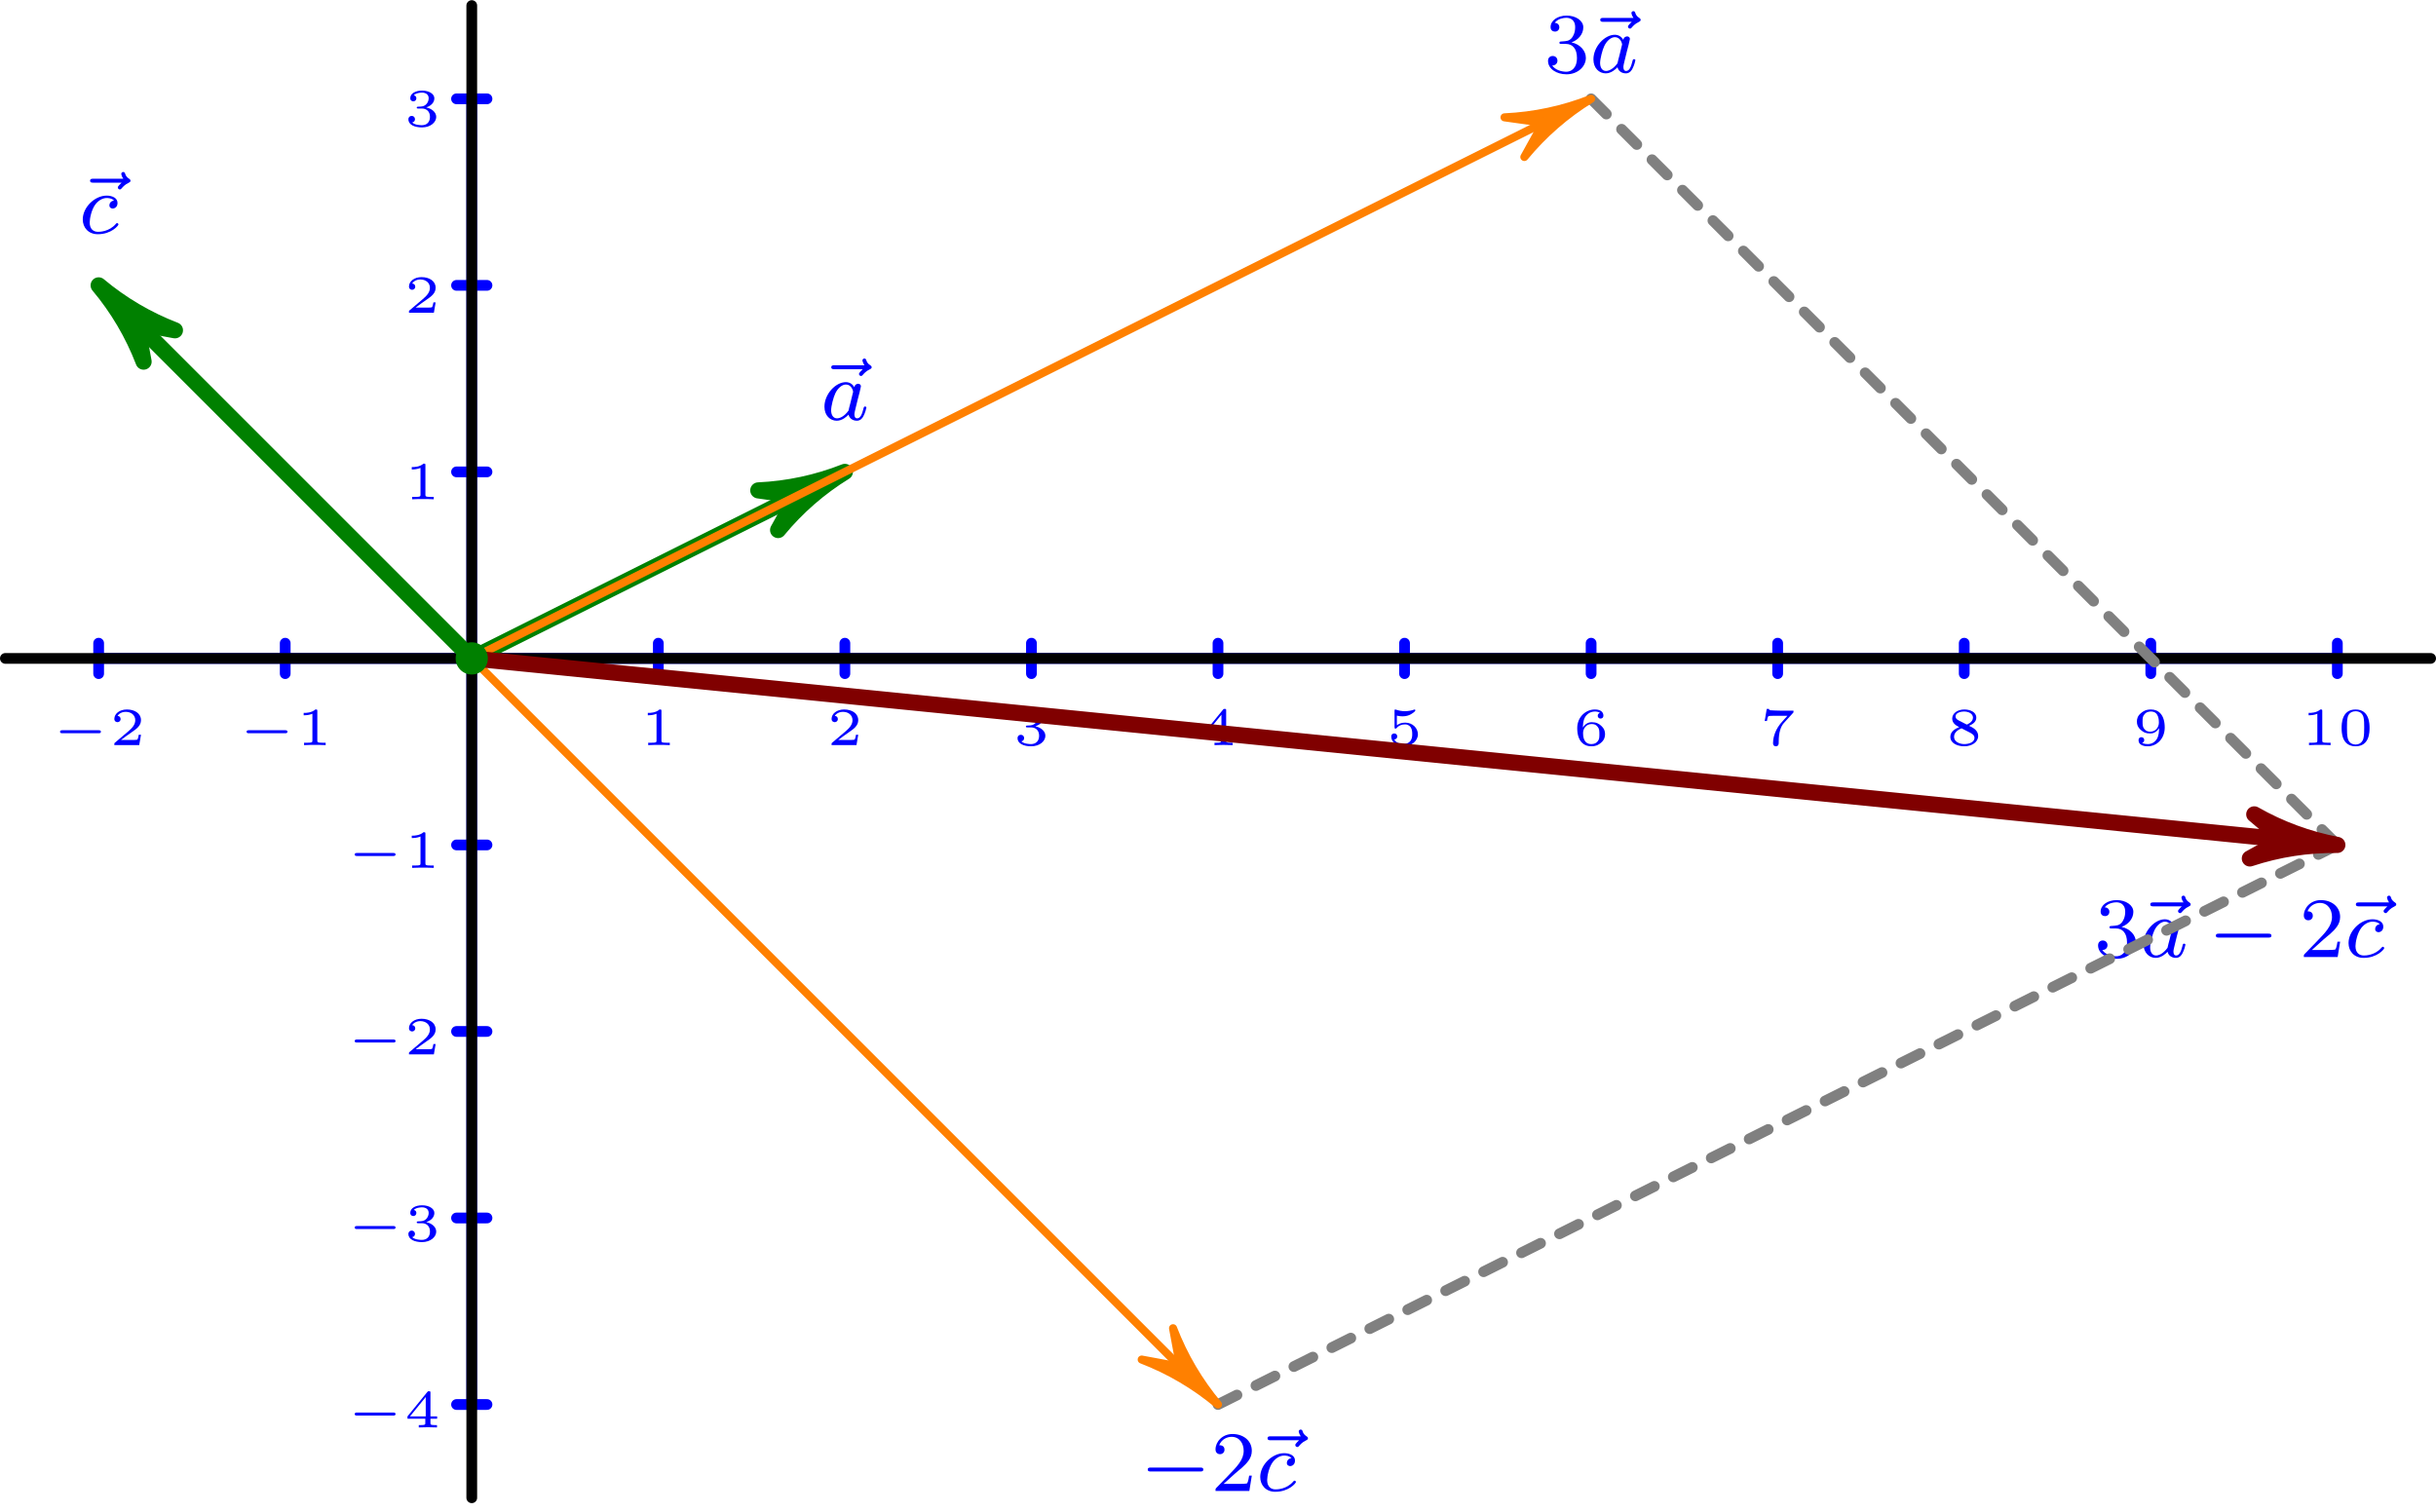 <?xml version='1.0' encoding='ISO-8859-1'?>
<!DOCTYPE svg PUBLIC "-//W3C//DTD SVG 1.1//EN" "http://www.w3.org/Graphics/SVG/1.1/DTD/svg11.dtd">
<!-- This file was generated by dvisvgm 1.0.11 () -->
<!-- Sun Apr 20 11:24:27 2025 -->
<svg height='141.332pt' version='1.1' viewBox='56.621 54.06 227.622 141.332' width='227.622pt' xmlns='http://www.w3.org/2000/svg' xmlns:xlink='http://www.w3.org/1999/xlink'>
<defs>
<path d='M3.136 -3.048C3.064 -3.184 2.832 -3.528 2.344 -3.528C1.392 -3.528 0.344 -2.416 0.344 -1.232C0.344 -0.4 0.88 0.08 1.496 0.08C2.008 0.08 2.448 -0.328 2.592 -0.488C2.736 0.064 3.28 0.08 3.376 0.08C3.744 0.08 3.928 -0.224 3.992 -0.36C4.152 -0.648 4.264 -1.112 4.264 -1.144C4.264 -1.192 4.232 -1.248 4.136 -1.248S4.024 -1.2 3.976 -1C3.864 -0.56 3.712 -0.144 3.4 -0.144C3.216 -0.144 3.144 -0.296 3.144 -0.52C3.144 -0.656 3.216 -0.928 3.264 -1.128S3.432 -1.808 3.464 -1.952L3.624 -2.56C3.664 -2.752 3.752 -3.088 3.752 -3.128C3.752 -3.312 3.6 -3.376 3.496 -3.376C3.376 -3.376 3.176 -3.296 3.136 -3.048ZM2.592 -0.864C2.192 -0.312 1.776 -0.144 1.52 -0.144C1.152 -0.144 0.968 -0.48 0.968 -0.896C0.968 -1.272 1.184 -2.128 1.36 -2.48C1.592 -2.968 1.984 -3.304 2.352 -3.304C2.872 -3.304 3.024 -2.72 3.024 -2.624C3.024 -2.592 2.824 -1.808 2.776 -1.6C2.672 -1.224 2.672 -1.208 2.592 -0.864Z' id='g1-97'/>
<path d='M3.272 -3.064C2.944 -3.024 2.84 -2.776 2.84 -2.616C2.84 -2.384 3.048 -2.32 3.152 -2.32C3.192 -2.32 3.6 -2.352 3.6 -2.84S3.072 -3.528 2.592 -3.528C1.456 -3.528 0.352 -2.424 0.352 -1.304C0.352 -0.544 0.872 0.08 1.76 0.08C3.024 0.08 3.688 -0.728 3.688 -0.832C3.688 -0.904 3.608 -0.96 3.56 -0.96S3.488 -0.936 3.448 -0.888C2.816 -0.144 1.92 -0.144 1.776 -0.144C1.344 -0.144 1 -0.408 1 -1.016C1 -1.368 1.16 -2.216 1.536 -2.712C1.888 -3.16 2.288 -3.304 2.6 -3.304C2.696 -3.304 3.064 -3.296 3.272 -3.064Z' id='g1-99'/>
<path d='M4.408 -4.736L4.216 -4.544C4.08 -4.4 4.056 -4.344 4.056 -4.288C4.056 -4.192 4.144 -4.104 4.24 -4.104C4.328 -4.104 4.368 -4.16 4.392 -4.184C4.504 -4.312 4.696 -4.552 5.072 -4.728C5.152 -4.768 5.24 -4.808 5.24 -4.92C5.24 -5.024 5.16 -5.064 5.12 -5.096C4.856 -5.256 4.784 -5.44 4.744 -5.56C4.728 -5.624 4.688 -5.736 4.56 -5.736C4.44 -5.736 4.376 -5.632 4.376 -5.552C4.376 -5.504 4.432 -5.296 4.568 -5.104H1.768C1.64 -5.104 1.464 -5.104 1.464 -4.92S1.64 -4.736 1.768 -4.736H4.408Z' id='g1-126'/>
<path d='M5.592 -1.816C5.72 -1.816 5.896 -1.816 5.896 -2S5.72 -2.184 5.592 -2.184H1.008C0.88 -2.184 0.704 -2.184 0.704 -2S0.88 -1.816 1.008 -1.816H5.592Z' id='g0-0'/>
<path d='M2.256 -1.632C2.384 -1.752 2.72 -2.016 2.848 -2.128C3.344 -2.584 3.816 -3.024 3.816 -3.752C3.816 -4.704 3.016 -5.32 2.016 -5.32C1.056 -5.32 0.424 -4.592 0.424 -3.88C0.424 -3.488 0.736 -3.432 0.848 -3.432C1.016 -3.432 1.264 -3.552 1.264 -3.856C1.264 -4.272 0.864 -4.272 0.768 -4.272C1 -4.856 1.536 -5.056 1.928 -5.056C2.672 -5.056 3.056 -4.424 3.056 -3.752C3.056 -2.92 2.472 -2.312 1.528 -1.344L0.52 -0.304C0.424 -0.216 0.424 -0.2 0.424 0H3.584L3.816 -1.432H3.568C3.544 -1.272 3.48 -0.872 3.384 -0.72C3.336 -0.656 2.728 -0.656 2.6 -0.656H1.176L2.256 -1.632Z' id='g2-50'/>
<path d='M2.024 -2.672C2.656 -2.672 3.056 -2.208 3.056 -1.368C3.056 -0.368 2.488 -0.072 2.064 -0.072C1.624 -0.072 1.024 -0.232 0.744 -0.656C1.032 -0.656 1.232 -0.84 1.232 -1.104C1.232 -1.36 1.048 -1.544 0.792 -1.544C0.576 -1.544 0.352 -1.408 0.352 -1.088C0.352 -0.328 1.168 0.168 2.08 0.168C3.144 0.168 3.888 -0.568 3.888 -1.368C3.888 -2.032 3.36 -2.64 2.544 -2.816C3.176 -3.04 3.648 -3.584 3.648 -4.224S2.928 -5.32 2.096 -5.32C1.24 -5.32 0.592 -4.856 0.592 -4.248C0.592 -3.952 0.792 -3.824 1 -3.824C1.248 -3.824 1.408 -4 1.408 -4.232C1.408 -4.528 1.152 -4.64 0.976 -4.648C1.312 -5.088 1.928 -5.112 2.072 -5.112C2.28 -5.112 2.888 -5.048 2.888 -4.224C2.888 -3.664 2.656 -3.328 2.544 -3.2C2.304 -2.952 2.12 -2.936 1.632 -2.904C1.48 -2.896 1.416 -2.888 1.416 -2.784C1.416 -2.672 1.488 -2.672 1.624 -2.672H2.024Z' id='g2-51'/>
<path d='M4.4 -1.11C4.48 -1.11 4.615 -1.11 4.615 -1.25S4.48 -1.39 4.4 -1.39H1.015C0.935 -1.39 0.8 -1.39 0.8 -1.25S0.935 -1.11 1.015 -1.11H4.4Z' id='g3-0'/>
<path d='M3.005 -1.6C3.005 -1.96 3.005 -3.33 1.7 -3.33S0.395 -1.96 0.395 -1.6C0.395 -1.235 0.395 0.11 1.7 0.11S3.005 -1.235 3.005 -1.6ZM1.7 -0.055C1.515 -0.055 1.095 -0.12 0.97 -0.625C0.9 -0.895 0.895 -1.25 0.895 -1.66C0.895 -2.03 0.895 -2.375 0.975 -2.66C1.1 -3.08 1.485 -3.165 1.7 -3.165C2.07 -3.165 2.335 -2.975 2.435 -2.625C2.505 -2.37 2.505 -1.955 2.505 -1.66C2.505 -1.32 2.505 -0.915 2.43 -0.615C2.3 -0.13 1.9 -0.055 1.7 -0.055Z' id='g4-48'/>
<path d='M1.99 -3.18C1.99 -3.33 1.975 -3.33 1.81 -3.33C1.455 -3.01 0.9 -3.01 0.8 -3.01H0.715V-2.79H0.8C0.915 -2.79 1.24 -2.805 1.53 -2.93V-0.43C1.53 -0.275 1.53 -0.22 1 -0.22H0.75V0C1.025 -0.02 1.47 -0.02 1.76 -0.02S2.495 -0.02 2.77 0V-0.22H2.52C1.99 -0.22 1.99 -0.275 1.99 -0.43V-3.18Z' id='g4-49'/>
<path d='M2.945 -0.965H2.735C2.72 -0.87 2.67 -0.56 2.59 -0.51C2.55 -0.48 2.13 -0.48 2.055 -0.48H1.075C1.405 -0.725 1.775 -1.005 2.075 -1.205C2.525 -1.515 2.945 -1.805 2.945 -2.335C2.945 -2.975 2.34 -3.33 1.625 -3.33C0.95 -3.33 0.455 -2.94 0.455 -2.45C0.455 -2.19 0.675 -2.145 0.745 -2.145C0.88 -2.145 1.04 -2.235 1.04 -2.44C1.04 -2.62 0.91 -2.72 0.755 -2.735C0.895 -2.96 1.185 -3.11 1.52 -3.11C2.005 -3.11 2.41 -2.82 2.41 -2.33C2.41 -1.91 2.12 -1.59 1.735 -1.265L0.515 -0.23C0.465 -0.185 0.46 -0.185 0.455 -0.15V0H2.78L2.945 -0.965Z' id='g4-50'/>
<path d='M1.65 -1.655C2.11 -1.655 2.415 -1.37 2.415 -0.875C2.415 -0.365 2.1 -0.095 1.655 -0.095C1.6 -0.095 1.005 -0.095 0.75 -0.355C0.955 -0.385 1.015 -0.54 1.015 -0.66C1.015 -0.845 0.875 -0.965 0.71 -0.965C0.55 -0.965 0.4 -0.86 0.4 -0.65C0.4 -0.13 0.99 0.11 1.67 0.11C2.49 0.11 3 -0.385 3 -0.87C3 -1.28 2.635 -1.63 2.065 -1.76C2.665 -1.955 2.825 -2.335 2.825 -2.615C2.825 -3.025 2.315 -3.33 1.685 -3.33C1.07 -3.33 0.575 -3.07 0.575 -2.62C0.575 -2.385 0.765 -2.325 0.86 -2.325C1.005 -2.325 1.145 -2.43 1.145 -2.61C1.145 -2.725 1.085 -2.865 0.905 -2.895C1.12 -3.125 1.565 -3.14 1.67 -3.14C2.035 -3.14 2.295 -2.955 2.295 -2.615C2.295 -2.325 2.105 -1.87 1.58 -1.84C1.44 -1.835 1.42 -1.83 1.29 -1.825C1.235 -1.82 1.18 -1.815 1.18 -1.74C1.18 -1.655 1.23 -1.655 1.32 -1.655H1.65Z' id='g4-51'/>
<path d='M3.085 -0.815V-1.035H2.46V-3.235C2.46 -3.355 2.455 -3.385 2.325 -3.385C2.225 -3.385 2.22 -3.38 2.165 -3.31L0.315 -1.035V-0.815H1.98V-0.425C1.98 -0.27 1.98 -0.22 1.545 -0.22H1.37V0C1.605 -0.01 1.93 -0.02 2.22 -0.02S2.83 -0.01 3.07 0V-0.22H2.895C2.46 -0.22 2.46 -0.27 2.46 -0.425V-0.815H3.085ZM2.02 -2.845V-1.035H0.55L2.02 -2.845Z' id='g4-52'/>
<path d='M0.98 -2.755C1.245 -2.69 1.47 -2.69 1.525 -2.69C1.865 -2.69 2.115 -2.79 2.245 -2.86C2.365 -2.92 2.705 -3.135 2.705 -3.245C2.705 -3.32 2.65 -3.33 2.635 -3.33C2.625 -3.33 2.615 -3.33 2.56 -3.305C2.37 -3.24 2.06 -3.17 1.73 -3.17C1.445 -3.17 1.17 -3.22 0.905 -3.31C0.85 -3.33 0.84 -3.33 0.83 -3.33C0.76 -3.33 0.76 -3.27 0.76 -3.19V-1.69C0.76 -1.605 0.76 -1.54 0.855 -1.54C0.91 -1.54 0.915 -1.55 0.96 -1.605C1.15 -1.825 1.415 -1.935 1.755 -1.935C2.045 -1.935 2.205 -1.765 2.275 -1.66C2.39 -1.49 2.415 -1.265 2.415 -1.025C2.415 -0.815 2.395 -0.535 2.2 -0.34C1.975 -0.11 1.69 -0.095 1.58 -0.095C1.255 -0.095 0.89 -0.235 0.735 -0.53C0.945 -0.545 1.015 -0.695 1.015 -0.81C1.015 -0.97 0.895 -1.09 0.735 -1.09C0.625 -1.09 0.455 -1.025 0.455 -0.795C0.455 -0.305 0.935 0.11 1.59 0.11C2.335 0.11 2.945 -0.39 2.945 -1.01C2.945 -1.575 2.46 -2.1 1.765 -2.1C1.45 -2.1 1.195 -2.02 0.98 -1.855V-2.755Z' id='g4-53'/>
<path d='M0.93 -1.64C0.935 -1.87 0.94 -2.265 1.12 -2.59C1.265 -2.86 1.59 -3.14 2.055 -3.14C2.15 -3.14 2.375 -3.13 2.525 -3.01C2.445 -2.99 2.315 -2.915 2.315 -2.745C2.315 -2.585 2.435 -2.48 2.58 -2.48C2.665 -2.48 2.845 -2.525 2.845 -2.76C2.845 -3.03 2.655 -3.33 2.05 -3.33C1.19 -3.33 0.4 -2.625 0.4 -1.59C0.4 -0.395 0.985 0.11 1.715 0.11C2.21 0.11 2.445 -0.075 2.615 -0.215C2.935 -0.48 3 -0.775 3 -1.025C3 -1.33 2.9 -1.575 2.64 -1.805C2.42 -2.005 2.19 -2.14 1.755 -2.14C1.465 -2.14 1.14 -2 0.93 -1.64ZM1.715 -0.095C0.945 -0.095 0.945 -0.925 0.945 -1.135C0.945 -1.52 1.22 -1.97 1.745 -1.97C2 -1.97 2.16 -1.905 2.315 -1.705C2.465 -1.52 2.47 -1.31 2.47 -1.03C2.47 -0.74 2.47 -0.55 2.31 -0.35C2.17 -0.185 1.995 -0.095 1.715 -0.095Z' id='g4-54'/>
<path d='M3.125 -3C3.17 -3.045 3.17 -3.055 3.175 -3.08V-3.22H1.965C1.835 -3.22 1.105 -3.24 1.015 -3.255C0.9 -3.28 0.895 -3.33 0.885 -3.38H0.675L0.485 -2.255H0.695C0.705 -2.33 0.76 -2.655 0.845 -2.71C0.875 -2.735 1.345 -2.74 1.42 -2.74H2.61C2.4 -2.495 2.13 -2.225 1.935 -1.98C1.34 -1.22 1.265 -0.5 1.265 -0.195C1.265 0.08 1.44 0.11 1.53 0.11C1.795 0.11 1.795 -0.145 1.795 -0.205V-0.305C1.795 -1.195 1.985 -1.745 2.285 -2.075L3.125 -3Z' id='g4-55'/>
<path d='M2.145 -1.805C2.66 -2.02 2.825 -2.285 2.825 -2.57C2.825 -3.09 2.25 -3.33 1.705 -3.33C1.085 -3.33 0.575 -2.98 0.575 -2.48C0.575 -2.02 0.97 -1.815 1.23 -1.68C0.7 -1.475 0.4 -1.18 0.4 -0.77C0.4 -0.17 1.065 0.11 1.695 0.11C2.395 0.11 3 -0.265 3 -0.855C3 -1.4 2.48 -1.655 2.145 -1.805ZM1.165 -2.315C0.95 -2.425 0.885 -2.555 0.885 -2.675C0.885 -2.995 1.295 -3.14 1.695 -3.14S2.515 -2.945 2.515 -2.565C2.515 -2.125 1.945 -1.92 1.94 -1.92S1.93 -1.92 1.885 -1.945L1.165 -2.315ZM1.445 -1.57L2.22 -1.175C2.4 -1.08 2.655 -0.945 2.655 -0.675C2.655 -0.27 2.15 -0.095 1.705 -0.095C1.25 -0.095 0.745 -0.32 0.745 -0.775C0.745 -1.27 1.285 -1.5 1.445 -1.57Z' id='g4-56'/>
<path d='M2.47 -1.59C2.47 -1.275 2.45 -0.895 2.28 -0.6C2.115 -0.31 1.82 -0.095 1.415 -0.095C1.36 -0.095 1.055 -0.095 0.885 -0.215C1.01 -0.25 1.085 -0.345 1.085 -0.475C1.085 -0.635 0.965 -0.74 0.82 -0.74C0.735 -0.74 0.555 -0.695 0.555 -0.46C0.555 0.11 1.29 0.11 1.425 0.11C2.265 0.11 3 -0.605 3 -1.64C3 -2.85 2.41 -3.33 1.72 -3.33C1.22 -3.33 0.975 -3.155 0.775 -2.985C0.465 -2.73 0.4 -2.455 0.4 -2.2C0.4 -1.915 0.485 -1.66 0.755 -1.425C0.99 -1.215 1.22 -1.085 1.645 -1.085C1.85 -1.085 2.21 -1.155 2.47 -1.59ZM1.655 -1.255C1.455 -1.255 1.265 -1.29 1.085 -1.515C0.935 -1.7 0.93 -1.905 0.93 -2.2C0.93 -2.56 0.945 -2.71 1.135 -2.91C1.21 -2.995 1.36 -3.14 1.72 -3.14C2.455 -3.14 2.455 -2.315 2.455 -2.1C2.455 -1.685 2.16 -1.255 1.655 -1.255Z' id='g4-57'/>
</defs>
<g id='page1'>
<g transform='matrix(1 0 0 1 100.703 115.593)'>
<path d='M 0 69.729L 0 -52.297' fill='none' stroke='#0000ff' stroke-linecap='round' stroke-linejoin='round' stroke-miterlimit='10.037' stroke-width='1.004'/>
</g>
<g transform='matrix(1 0 0 1 100.703 115.593)'>
<path d='M -1.423 69.729L 1.423 69.729' fill='none' stroke='#0000ff' stroke-linecap='round' stroke-linejoin='round' stroke-miterlimit='10.037' stroke-width='1.004'/>
</g>
<g transform='matrix(1 0 0 1 100.703 115.593)'>
<path d='M -1.423 52.297L 1.423 52.297' fill='none' stroke='#0000ff' stroke-linecap='round' stroke-linejoin='round' stroke-miterlimit='10.037' stroke-width='1.004'/>
</g>
<g transform='matrix(1 0 0 1 100.703 115.593)'>
<path d='M -1.423 34.864L 1.423 34.864' fill='none' stroke='#0000ff' stroke-linecap='round' stroke-linejoin='round' stroke-miterlimit='10.037' stroke-width='1.004'/>
</g>
<g transform='matrix(1 0 0 1 100.703 115.593)'>
<path d='M -1.423 17.432L 1.423 17.432' fill='none' stroke='#0000ff' stroke-linecap='round' stroke-linejoin='round' stroke-miterlimit='10.037' stroke-width='1.004'/>
</g>
<g transform='matrix(1 0 0 1 100.703 115.593)'>
<path d='M -1.423 -17.432L 1.423 -17.432' fill='none' stroke='#0000ff' stroke-linecap='round' stroke-linejoin='round' stroke-miterlimit='10.037' stroke-width='1.004'/>
</g>
<g transform='matrix(1 0 0 1 100.703 115.593)'>
<path d='M -1.423 -34.864L 1.423 -34.864' fill='none' stroke='#0000ff' stroke-linecap='round' stroke-linejoin='round' stroke-miterlimit='10.037' stroke-width='1.004'/>
</g>
<g transform='matrix(1 0 0 1 100.703 115.593)'>
<path d='M -1.423 -52.297L 1.423 -52.297' fill='none' stroke='#0000ff' stroke-linecap='round' stroke-linejoin='round' stroke-miterlimit='10.037' stroke-width='1.004'/>
</g><g fill='#0000ff'>
<use x='88.965' xlink:href='#g3-0' y='187.465'/>
<use x='94.382' xlink:href='#g4-52' y='187.465'/>
<use x='88.965' xlink:href='#g3-0' y='170.033'/>
<use x='94.382' xlink:href='#g4-51' y='170.033'/>
<use x='88.965' xlink:href='#g3-0' y='152.601'/>
<use x='94.382' xlink:href='#g4-50' y='152.601'/>
<use x='88.965' xlink:href='#g3-0' y='135.169'/>
<use x='94.382' xlink:href='#g4-49' y='135.169'/>
<use x='94.382' xlink:href='#g4-49' y='100.721'/>
<use x='94.382' xlink:href='#g4-50' y='83.289'/>
<use x='94.382' xlink:href='#g4-51' y='65.857'/>
<use x='61.433' xlink:href='#g3-0' y='123.696'/>
<use x='66.85' xlink:href='#g4-50' y='123.696'/>
<use x='78.865' xlink:href='#g3-0' y='123.696'/>
<use x='84.282' xlink:href='#g4-49' y='123.696'/>
<use x='116.438' xlink:href='#g4-49' y='123.696'/>
<use x='133.87' xlink:href='#g4-50' y='123.696'/>
<use x='151.302' xlink:href='#g4-51' y='123.696'/>
<use x='168.734' xlink:href='#g4-52' y='123.696'/>
<use x='186.167' xlink:href='#g4-53' y='123.696'/>
<use x='203.599' xlink:href='#g4-54' y='123.696'/>
<use x='221.031' xlink:href='#g4-55' y='123.696'/>
<use x='238.463' xlink:href='#g4-56' y='123.696'/>
<use x='255.895' xlink:href='#g4-57' y='123.696'/>
<use x='271.626' xlink:href='#g4-49' y='123.696'/>
<use x='275.029' xlink:href='#g4-48' y='123.696'/>
<use x='252.315' xlink:href='#g2-51' y='143.501'/>
<use x='256.082' xlink:href='#g1-126' y='143.501'/>
<use x='256.565' xlink:href='#g1-97' y='143.501'/>
<use x='262.969' xlink:href='#g0-0' y='143.501'/>
<use x='271.469' xlink:href='#g2-50' y='143.501'/>
<use x='275.291' xlink:href='#g1-126' y='143.501'/>
<use x='275.719' xlink:href='#g1-99' y='143.501'/>
<use x='132.831' xlink:href='#g1-126' y='93.301'/>
<use x='133.314' xlink:href='#g1-97' y='93.301'/>
<use x='200.918' xlink:href='#g2-51' y='60.837'/>
<use x='204.685' xlink:href='#g1-126' y='60.837'/>
<use x='205.168' xlink:href='#g1-97' y='60.837'/>
<use x='63.575' xlink:href='#g1-126' y='75.869'/>
<use x='64.002' xlink:href='#g1-99' y='75.869'/>
<use x='163.164' xlink:href='#g0-0' y='193.398'/>
<use x='169.776' xlink:href='#g2-50' y='193.398'/>
<use x='173.598' xlink:href='#g1-126' y='193.398'/>
<use x='174.026' xlink:href='#g1-99' y='193.398'/>
</g>

<g transform='matrix(1 0 0 1 100.703 115.593)'>
<path d='M -34.864 -0L 174.322 0' fill='none' stroke='#0000ff' stroke-linecap='round' stroke-linejoin='round' stroke-miterlimit='10.037' stroke-width='1.004'/>
</g>
<g transform='matrix(1 0 0 1 100.703 115.593)'>
<path d='M -34.864 -1.423L -34.864 1.423' fill='none' stroke='#0000ff' stroke-linecap='round' stroke-linejoin='round' stroke-miterlimit='10.037' stroke-width='1.004'/>
</g>
<g transform='matrix(1 0 0 1 100.703 115.593)'>
<path d='M -17.432 -1.423L -17.432 1.423' fill='none' stroke='#0000ff' stroke-linecap='round' stroke-linejoin='round' stroke-miterlimit='10.037' stroke-width='1.004'/>
</g>
<g transform='matrix(1 0 0 1 100.703 115.593)'>
<path d='M 17.432 -1.423L 17.432 1.423' fill='none' stroke='#0000ff' stroke-linecap='round' stroke-linejoin='round' stroke-miterlimit='10.037' stroke-width='1.004'/>
</g>
<g transform='matrix(1 0 0 1 100.703 115.593)'>
<path d='M 34.864 -1.423L 34.864 1.423' fill='none' stroke='#0000ff' stroke-linecap='round' stroke-linejoin='round' stroke-miterlimit='10.037' stroke-width='1.004'/>
</g>
<g transform='matrix(1 0 0 1 100.703 115.593)'>
<path d='M 52.297 -1.423L 52.297 1.423' fill='none' stroke='#0000ff' stroke-linecap='round' stroke-linejoin='round' stroke-miterlimit='10.037' stroke-width='1.004'/>
</g>
<g transform='matrix(1 0 0 1 100.703 115.593)'>
<path d='M 69.729 -1.423L 69.729 1.423' fill='none' stroke='#0000ff' stroke-linecap='round' stroke-linejoin='round' stroke-miterlimit='10.037' stroke-width='1.004'/>
</g>
<g transform='matrix(1 0 0 1 100.703 115.593)'>
<path d='M 87.161 -1.423L 87.161 1.423' fill='none' stroke='#0000ff' stroke-linecap='round' stroke-linejoin='round' stroke-miterlimit='10.037' stroke-width='1.004'/>
</g>
<g transform='matrix(1 0 0 1 100.703 115.593)'>
<path d='M 104.593 -1.423L 104.593 1.423' fill='none' stroke='#0000ff' stroke-linecap='round' stroke-linejoin='round' stroke-miterlimit='10.037' stroke-width='1.004'/>
</g>
<g transform='matrix(1 0 0 1 100.703 115.593)'>
<path d='M 122.025 -1.423L 122.025 1.423' fill='none' stroke='#0000ff' stroke-linecap='round' stroke-linejoin='round' stroke-miterlimit='10.037' stroke-width='1.004'/>
</g>
<g transform='matrix(1 0 0 1 100.703 115.593)'>
<path d='M 139.457 -1.423L 139.457 1.423' fill='none' stroke='#0000ff' stroke-linecap='round' stroke-linejoin='round' stroke-miterlimit='10.037' stroke-width='1.004'/>
</g>
<g transform='matrix(1 0 0 1 100.703 115.593)'>
<path d='M 156.89 -1.423L 156.89 1.423' fill='none' stroke='#0000ff' stroke-linecap='round' stroke-linejoin='round' stroke-miterlimit='10.037' stroke-width='1.004'/>
</g>
<g transform='matrix(1 0 0 1 100.703 115.593)'>
<path d='M 174.322 -1.423L 174.322 1.423' fill='none' stroke='#0000ff' stroke-linecap='round' stroke-linejoin='round' stroke-miterlimit='10.037' stroke-width='1.004'/>
</g>
<g transform='matrix(1 0 0 1 100.703 115.593)'>
<path d='M -43.58 -0L 183.038 0' fill='none' stroke='#000000' stroke-linecap='round' stroke-linejoin='round' stroke-miterlimit='10.037' stroke-width='1.004'/>
</g>
<g transform='matrix(1 0 0 1 100.703 115.593)'>
<path d='M 0 78.445L 0 -61.013' fill='none' stroke='#000000' stroke-linecap='round' stroke-linejoin='round' stroke-miterlimit='10.037' stroke-width='1.004'/>
</g>
<g transform='matrix(1 0 0 1 100.703 115.593)'>
<path d='M 104.593 -52.297L 174.322 17.432' fill='none' stroke='#808080' stroke-linecap='round' stroke-linejoin='round' stroke-miterlimit='10.037' stroke-width='1.004' stroke-dasharray='2.012,2.012'/>
</g>
<g transform='matrix(1 0 0 1 100.703 115.593)'>
<path d='M 69.729 69.729L 174.322 17.432' fill='none' stroke='#808080' stroke-linecap='round' stroke-linejoin='round' stroke-miterlimit='10.037' stroke-width='1.004' stroke-dasharray='1.982,1.982'/>
</g>
<g transform='matrix(1 0 0 1 100.703 115.593)'>
<path d='M 30.392 -15.196L 0 0' fill='none' stroke='#008000' stroke-linecap='round' stroke-linejoin='round' stroke-miterlimit='10.037' stroke-width='1.506'/>
</g>
<g transform='matrix(1 0 0 1 100.703 115.593)'>
<path d='M 34.864 -17.432C 32.282 -16.411 29.547 -15.827 26.773 -15.702L 30.392 -15.196L 30.392 -15.196L 28.625 -11.997C 30.39 -14.142 32.498 -15.978 34.864 -17.432Z' fill='#008000'/>
</g>
<g transform='matrix(1 0 0 1 100.703 115.593)'>
<path d='M 34.864 -17.432C 32.282 -16.411 29.547 -15.827 26.773 -15.702L 30.392 -15.196L 30.392 -15.196L 28.625 -11.997C 30.39 -14.142 32.498 -15.978 34.864 -17.432Z' fill='none' stroke='#008000' stroke-linecap='round' stroke-linejoin='round' stroke-miterlimit='10.037' stroke-width='1.506'/>
</g>
<g transform='matrix(1 0 0 1 100.703 115.593)'>
<path d='M 100.121 -50.06L 0 0' fill='none' stroke='#ff8000' stroke-linecap='round' stroke-linejoin='round' stroke-miterlimit='10.037' stroke-width='0.753'/>
</g>
<g transform='matrix(1 0 0 1 100.703 115.593)'>
<path d='M 104.593 -52.297C 102.01 -51.276 99.276 -50.691 96.501 -50.566L 100.121 -50.06L 100.121 -50.06L 98.354 -46.861C 100.118 -49.006 102.227 -50.843 104.593 -52.297Z' fill='#ff8000'/>
</g>
<g transform='matrix(1 0 0 1 100.703 115.593)'>
<path d='M 104.593 -52.297C 102.01 -51.276 99.276 -50.691 96.501 -50.566L 100.121 -50.06L 100.121 -50.06L 98.354 -46.861C 100.118 -49.006 102.227 -50.843 104.593 -52.297Z' fill='none' stroke='#ff8000' stroke-linecap='round' stroke-linejoin='round' stroke-miterlimit='10.037' stroke-width='0.753'/>
</g>
<g transform='matrix(1 0 0 1 100.703 115.593)'>
<path d='M -31.329 -31.329L 0 0' fill='none' stroke='#008000' stroke-linecap='round' stroke-linejoin='round' stroke-miterlimit='10.037' stroke-width='1.506'/>
</g>
<g transform='matrix(1 0 0 1 100.703 115.593)'>
<path d='M -34.864 -34.864C -33.079 -32.737 -31.66 -30.328 -30.664 -27.735L -31.329 -31.329L -31.329 -31.329L -27.735 -30.664C -30.328 -31.66 -32.737 -33.079 -34.864 -34.864Z' fill='#008000'/>
</g>
<g transform='matrix(1 0 0 1 100.703 115.593)'>
<path d='M -34.864 -34.864C -33.079 -32.737 -31.66 -30.328 -30.664 -27.735L -31.329 -31.329L -31.329 -31.329L -27.735 -30.664C -30.328 -31.66 -32.737 -33.079 -34.864 -34.864Z' fill='none' stroke='#008000' stroke-linecap='round' stroke-linejoin='round' stroke-miterlimit='10.037' stroke-width='1.506'/>
</g>
<g transform='matrix(1 0 0 1 100.703 115.593)'>
<path d='M 66.193 66.193L 0 0' fill='none' stroke='#ff8000' stroke-linecap='round' stroke-linejoin='round' stroke-miterlimit='10.037' stroke-width='0.753'/>
</g>
<g transform='matrix(1 0 0 1 100.703 115.593)'>
<path d='M 69.729 69.729C 67.944 67.601 66.524 65.192 65.528 62.599L 66.193 66.193L 66.193 66.193L 62.599 65.528C 65.192 66.524 67.601 67.944 69.729 69.729Z' fill='#ff8000'/>
</g>
<g transform='matrix(1 0 0 1 100.703 115.593)'>
<path d='M 69.729 69.729C 67.944 67.601 66.524 65.192 65.528 62.599L 66.193 66.193L 66.193 66.193L 62.599 65.528C 65.192 66.524 67.601 67.944 69.729 69.729Z' fill='none' stroke='#ff8000' stroke-linecap='round' stroke-linejoin='round' stroke-miterlimit='10.037' stroke-width='0.753'/>
</g>
<g transform='matrix(1 0 0 1 100.703 115.593)'>
<path d='M 169.347 16.935L 0 0' fill='none' stroke='#800000' stroke-linecap='round' stroke-linejoin='round' stroke-miterlimit='10.037' stroke-width='1.506'/>
</g>
<g transform='matrix(1 0 0 1 100.703 115.593)'>
<path d='M 174.322 17.432C 171.593 16.916 168.969 15.95 166.556 14.574L 169.347 16.935L 169.347 16.935L 166.144 18.696C 168.781 17.825 171.545 17.398 174.322 17.432Z' fill='#800000'/>
</g>
<g transform='matrix(1 0 0 1 100.703 115.593)'>
<path d='M 174.322 17.432C 171.593 16.916 168.969 15.95 166.556 14.574L 169.347 16.935L 169.347 16.935L 166.144 18.696C 168.781 17.825 171.545 17.398 174.322 17.432Z' fill='none' stroke='#800000' stroke-linecap='round' stroke-linejoin='round' stroke-miterlimit='10.037' stroke-width='1.506'/>
</g>
<g transform='matrix(1 0 0 1 100.703 115.593)'>
<circle cx='0' cy='-0' r='1.506' fill='#008000'/>
</g></g>
</svg>
